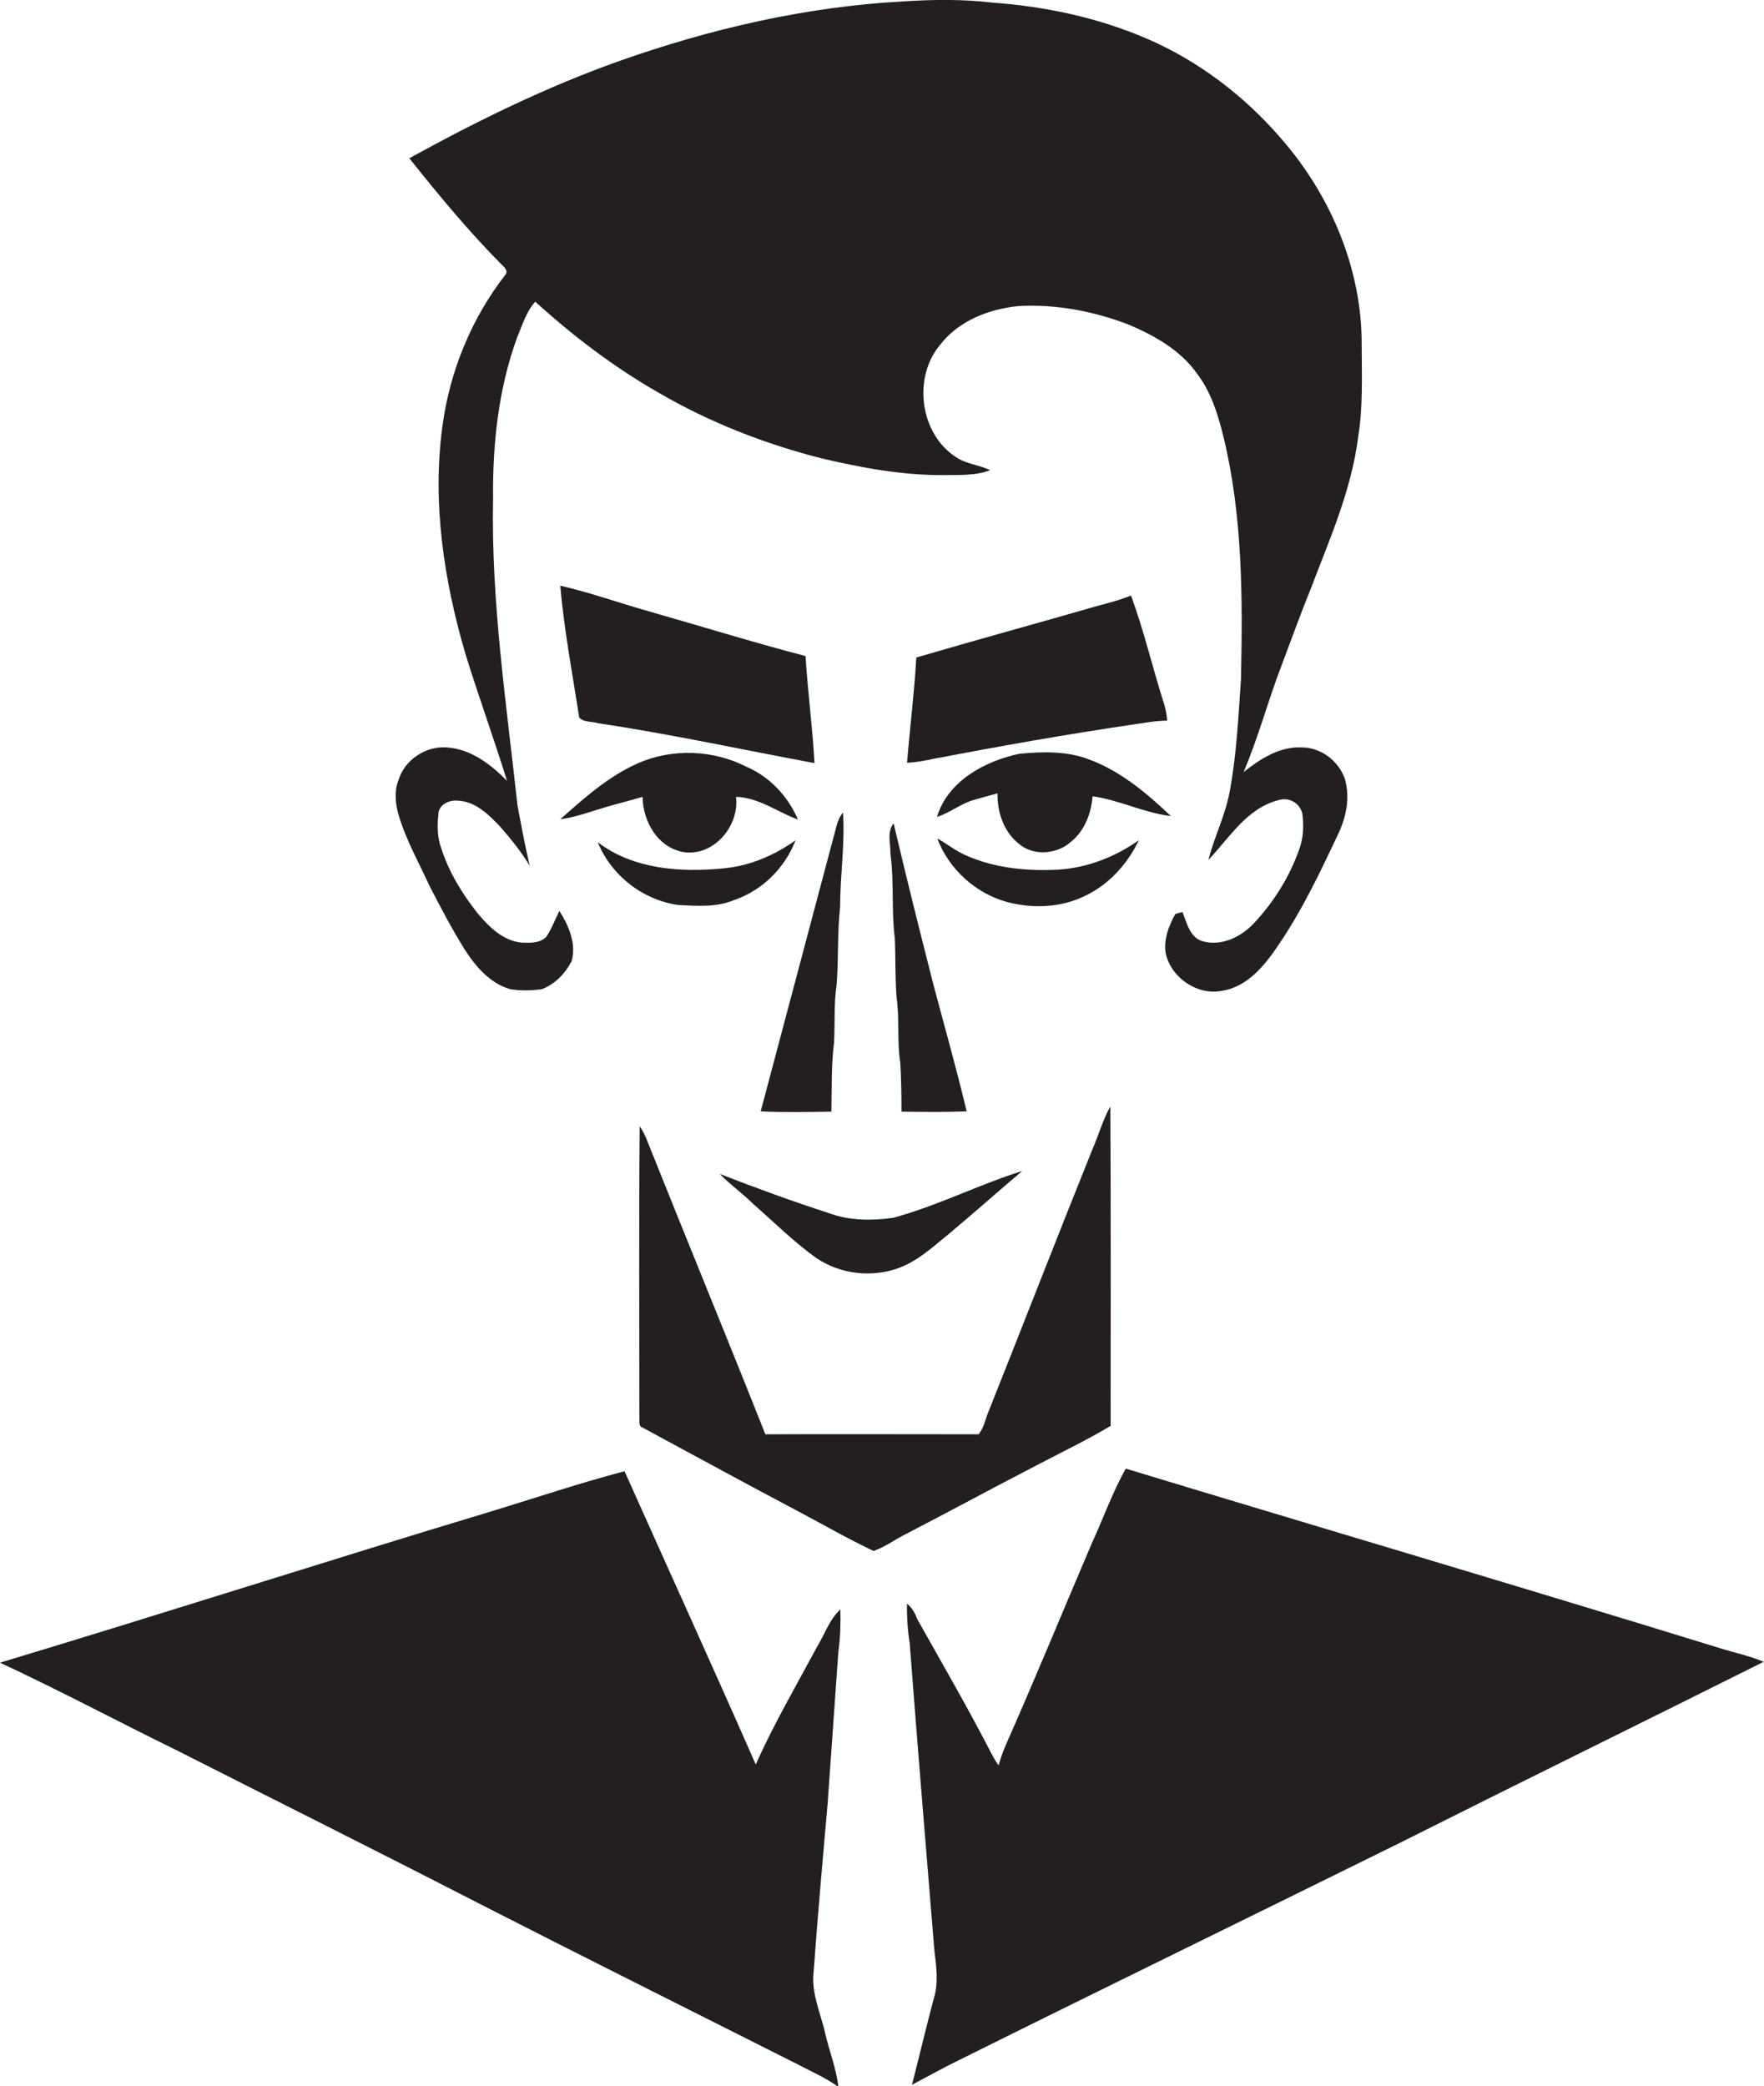 <?xml version="1.0" encoding="utf-8"?>
<!-- Generator: Adobe Illustrator 19.2.0, SVG Export Plug-In . SVG Version: 6.00 Build 0)  -->
<svg version="1.1" id="Layer_1" xmlns="http://www.w3.org/2000/svg" xmlns:xlink="http://www.w3.org/1999/xlink" x="0px" y="0px"
	 viewBox="0 0 606.4 717.1" enable-background="new 0 0 606.4 717.1" xml:space="preserve">
<g>
	<path fill="#231F20" d="M147.6,304.4c3.8,7.4,7.7,14.8,12.1,21.9c3.8,5.9,8.7,11.7,15.7,13.7c3.6,0.6,7.3,0.5,10.9,0
		c4.5-1.7,8-5.4,10.2-9.6c1.7-6.1-1-12.2-4.2-17.3c-1.5,2.9-2.6,6.1-4.5,8.9c-2.2,2.3-5.7,2.1-8.6,2c-6.4-0.7-11.2-5.5-15.1-10.2
		c-5.3-6.7-9.8-14.1-12.4-22.2c-1.4-3.7-1.4-7.8-1-11.8c0.1-3.2,3.7-4.9,6.6-4.6c6.1,0.2,10.7,4.8,14.6,8.9
		c3.7,4.2,7.3,8.7,10.2,13.5c-1.6-6.8-2.9-13.8-4.2-20.7c-3.8-35-9.1-70-8.4-105.3c-0.2-18.8,1.8-37.9,8.3-55.7
		c1.8-4.2,3.1-8.8,6.2-12.2c12.9,11.7,26.9,22.4,42.1,31.1c17.6,10.3,36.8,17.8,56.5,22.8c13.7,3.2,27.6,5.8,41.7,5.7
		c5.4-0.1,11,0.3,16.1-1.7c-3.8-1.8-8.3-2.1-11.8-4.5c-12.4-8-14.9-27.4-5.4-38.6c6.4-8.3,16.8-12.3,27-13.3c13-0.7,26,1.8,38.1,6.5
		c8.8,3.8,17.5,8.7,23.1,16.6c5,6.5,7.4,14.5,9.3,22.3c6.5,27.1,6.5,55.2,5.9,82.9c-0.9,12.9-1.5,26-3.9,38.7
		c-1.5,8.1-5.3,15.5-7.3,23.4c7.2-7.6,13.3-17.9,24.2-20.6c3.6-1.1,7.3,1.1,8.1,4.7c0.5,4.1,0.4,8.4-1.1,12.3
		c-3.3,9.4-8.7,18-15.5,25.3c-4.5,4.8-11.3,8.1-17.8,6.2c-4.3-1.3-5.3-6.3-6.8-10c-0.9,0.2-1.7,0.4-2.5,0.7c-2.2,4-4,8.6-3.3,13.3
		c1.7,8.4,10.7,14.7,19.2,13.1c8.9-1.3,14.9-8.8,19.6-15.8c8.1-11.9,14.3-24.9,20.4-37.9c2.9-5.9,4.3-12.8,2.4-19.2
		c-2.2-6.3-8.4-10.9-15-10.8c-7.5-0.3-14.2,4-19.8,8.5c5.1-12,8.4-24.6,13.1-36.8c3.3-8.7,6.4-17.4,9.9-26
		c6.5-17.1,14.1-34.1,16.4-52.5c1.7-10.4,1.2-21.1,1.2-31.6c0.1-26.1-10.7-51.5-27.8-71c-12.7-14.7-28.6-26.8-46.5-34.4
		c-16.6-7.1-34.6-10.9-52.6-12.2c-10.3-1.2-20.6-1.1-30.9-0.4C277,2.3,244.2,9.9,212.8,21c-25,8.9-48.9,20.6-72.1,33.4
		c10,12.5,20.2,24.9,31.5,36.3c1,1,2.8,2.4,1.4,3.9c-11.6,15-19,33.1-21.5,51.8c-3.6,26.4,0.5,53.3,8,78.7
		c4.5,14.5,9.7,28.8,14.2,43.3c-5.6-5.7-12.5-11-20.8-11.5c-7.2-0.5-14.4,4.3-16.5,11.2c-1.5,3.7-1.1,7.8-0.1,11.6
		C139.4,288.4,143.9,296.3,147.6,304.4z"/>
	<path fill="#231F20" d="M280,262.3c-0.7-12.3-2.3-24.5-3.1-36.8c-18-4.7-35.7-10.2-53.6-15.3c-10.3-2.9-20.3-6.5-30.7-8.9
		c1.3,15.2,4.2,30.3,6.5,45.3c1.6,1.8,4.4,1.3,6.5,2C230.5,252.3,255.2,257.7,280,262.3z"/>
	<path fill="#231F20" d="M401.2,247.7c-0.1-2.5-0.7-4.9-1.5-7.2c-3.7-11.9-6.6-24.1-10.9-35.8c-3.7,1.5-7.5,2.5-11.3,3.5
		c-20.8,6-41.7,11.7-62.5,17.8c-0.7,12.1-2.2,24.1-3.2,36.2c3.1-0.2,6.2-0.7,9.2-1.4c23.1-4.4,46.2-8.5,69.4-11.9
		C394,248.4,397.5,247.7,401.2,247.7z"/>
	<path fill="#231F20" d="M208,277.5c4.3-1.3,8.6-2.3,12.9-3.6c0.1,8.3,5,17.1,13.6,18.9c10.6,2,19.8-8.8,18.5-18.9
		c7.8,0.2,14.2,5.2,21.3,7.8c-3.4-8-9.8-14.8-17.8-18.2c-11.4-5.8-25.4-6.3-37.1-1.2c-10.2,4.5-18.6,12-26.8,19.3
		C197.9,280.9,202.9,279,208,277.5z"/>
	<path fill="#231F20" d="M374.8,261.2c-7.7-3.1-16.3-2.9-24.4-2.1c-11.9,2.5-24.6,9.4-28.3,21.7c4.4-1.4,8.1-4.5,12.5-5.8
		c2.7-0.8,5.5-1.5,8.3-2.3c-0.1,6.4,2.1,13.1,7.2,17.2c5,4.5,13.3,3.8,18.1-0.6c4.7-3.8,6.9-9.7,7.4-15.6c9.2,1.3,17.7,5.7,26.9,6.8
		C394.3,272.7,385.4,265.2,374.8,261.2z"/>
	<path fill="#231F20" d="M285.8,382.1c0.2-7.9-0.1-15.8,0.9-23.6c0.4-6.7-0.1-13.4,0.9-20c0.7-8.9,0.2-17.8,1.2-26.7
		c0-10.9,1.7-21.7,1-32.5c-2.1,2.4-2.4,5.7-3.3,8.6c-8.3,31.4-16.7,62.7-25,94.1C269.5,382.4,277.7,382.2,285.8,382.1z"/>
	<path fill="#231F20" d="M306.1,293.5c1.3,9.6,0.3,19.4,1.5,29c0.3,6.8,0.1,13.6,0.6,20.3c1.1,7.5,0.1,15.1,1.3,22.6
		c0.3,5.5,0.4,11.1,0.4,16.7c7.5,0.1,15,0.2,22.4-0.1c-3.4-14.3-7.4-28.5-11.2-42.7c-4.8-18.8-9.5-37.5-13.9-56.3
		C304.8,285.9,306.2,290,306.1,293.5z"/>
	<path fill="#231F20" d="M233.4,311.1c6.3,0.3,12.9,0.8,18.9-1.7c9.7-3.3,17.5-11,21.2-20.6c-7.4,5.3-15.9,8.9-25,9.7
		c-14.7,1.4-30.8,0.3-43-9C210.1,300.9,221.1,309.5,233.4,311.1z"/>
	<path fill="#231F20" d="M372.2,308.3c8.6-3.8,15.3-11.1,19.3-19.5c-8.8,6.2-19.3,10.1-30.1,10.2c-10,0.3-20.3-0.9-29.6-5.1
		c-3.4-1.5-6.3-3.9-9.6-5.7c4,10.6,13.3,19,24.2,21.9C354.9,312.3,364.2,312,372.2,308.3z"/>
	<path fill="#231F20" d="M381.8,490.1c0-36.6,0.1-73.2-0.1-109.8c-2.6,4.6-4,9.8-6.1,14.6c-12,29.8-23.6,59.7-35.5,89.6
		c-1.3,2.8-1.7,6.1-3.7,8.5c-24.4,0-48.9-0.1-73.3,0c-13.3-33.6-27.1-67-40.5-100.6c-0.7-1.9-1.6-3.7-2.7-5.3
		c-0.3,33.4-0.1,66.9-0.1,100.3c0.1,1.2-0.4,2.8,1.1,3.3c18,9.7,35.9,19.5,53.9,29c8.5,4.5,16.8,9.3,25.5,13.4
		c3.8-1.3,7-3.7,10.5-5.5c15.1-7.8,30-15.9,45.1-23.7C364.6,499.3,373.5,495.1,381.8,490.1z"/>
	<path fill="#231F20" d="M280.6,432.4c8.4,5.7,19.5,6.9,29,3.2c6.3-2.5,11.3-7.2,16.5-11.4c8.5-7.1,16.8-14.5,25.3-21.7
		c-15,4.7-29.2,12-44.4,16.1c-7.3,1-15,1-22-1.6c-12.7-4.1-25.2-8.7-37.6-13.5c3.6,3.7,7.9,6.7,11.6,10.4
		C266.1,420.1,272.9,426.9,280.6,432.4z"/>
	<path fill="#231F20" d="M280.9,566c-7.2,13.4-14.9,26.6-21.1,40.5c-14.8-33.7-30.1-67.2-45.1-100.8c-15.3,4-30.4,9.1-45.5,13.7
		c-56.5,17-112.7,35.1-169.2,52.1c20.6,9.6,40.7,20.3,61.1,30.3c34.5,17.5,69.2,34.8,103.6,52.5c36,18.4,72.1,36.4,108.2,54.6
		c5.1,2.7,10.5,5,15.3,8.4c-0.7-6.3-3.1-12.2-4.5-18.3c-1.6-7.1-4.9-13.9-4-21.3c1.4-19.2,3.1-38.4,4.8-57.6
		c1.2-17.5,2.5-34.9,3.7-52.4c0.7-4.8,0.8-9.7,0.7-14.5C285.2,556.5,283.6,561.6,280.9,566z"/>
	<path fill="#231F20" d="M589.9,566.1c-67.5-20.8-135.3-40.8-202.9-61.3c-4.7,8.4-7.9,17.5-11.9,26.2c-9.7,22.7-19,45.4-29,68
		c-1.1,2.5-2.1,5.1-2.8,7.8c-0.9-1.2-1.6-2.4-2.3-3.7c-8.1-15.8-17-31.1-25.7-46.6c-0.7-2-1.8-3.9-3.5-5.3c-0.1,4.5,0.2,9,0.9,13.4
		c2.7,35.3,5.6,70.6,8.5,105.8c0.7,5.6,1.5,11.4-0.3,16.9c-2.6,9.8-4.9,19.6-7.4,29.3c5.5-2.9,11-6,16.6-8.7
		c50.3-25,100.8-49.6,151.2-74.5c41.6-20.9,83.4-41.4,125-62.2C601.1,569,595.4,567.9,589.9,566.1z"/>
</g>
</svg>
